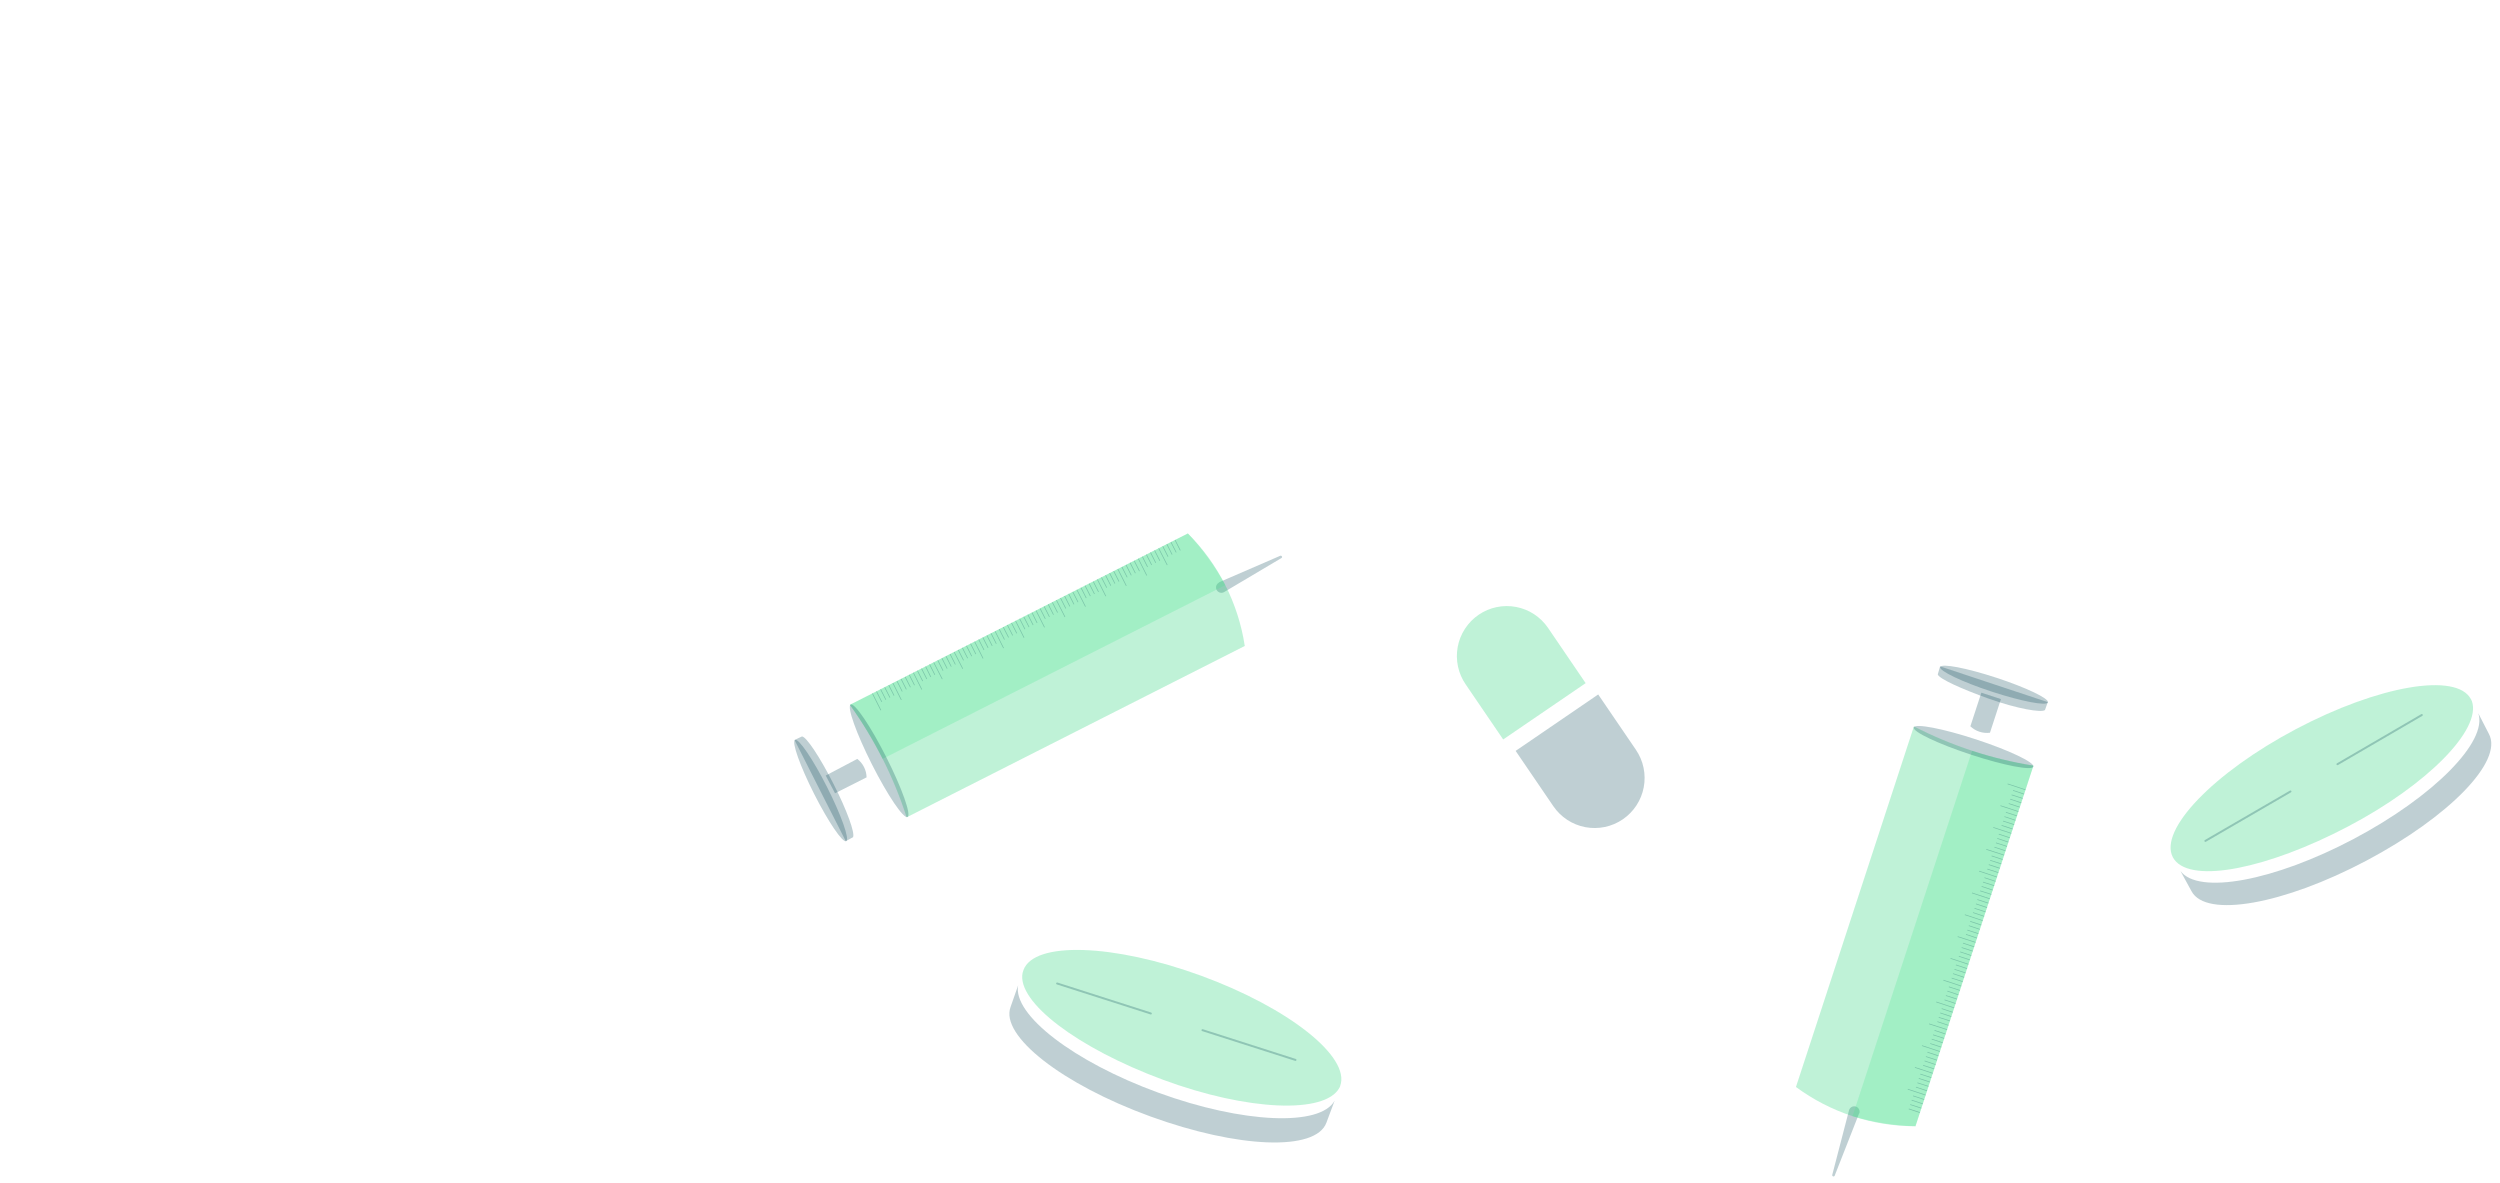 <svg width="674" height="319" viewBox="0 0 674 319" fill="none" xmlns="http://www.w3.org/2000/svg">
<g style="mix-blend-mode:multiply" opacity="0.25">
<path d="M398.649 165.736C401.598 163.723 405.225 162.965 408.732 163.629C412.239 164.293 415.339 166.325 417.349 169.278L427.494 184.176L405.256 199.36L395.184 184.568C394.168 183.107 393.451 181.458 393.076 179.718C392.7 177.978 392.672 176.18 392.994 174.429C393.317 172.678 393.982 171.008 394.953 169.516C395.923 168.024 397.179 166.739 398.649 165.736Z" fill="#00CC61"/>
</g>
<g style="mix-blend-mode:multiply" opacity="0.25">
<path d="M408.614 202.441L430.873 187.223L441.041 202.135C443.056 205.091 443.817 208.727 443.154 212.244C442.492 215.761 440.462 218.87 437.51 220.888C434.559 222.906 430.927 223.668 427.415 223.005C423.903 222.342 420.797 220.309 418.782 217.353L408.614 202.441Z" fill="#004050"/>
</g>
<g style="mix-blend-mode:multiply" opacity="0.25">
<path d="M328.539 157.033L345.151 149.836C345.54 149.678 345.858 150.264 345.468 150.454L330.002 159.635C329.831 159.732 329.642 159.793 329.446 159.814C329.25 159.835 329.052 159.816 328.864 159.759C328.675 159.701 328.501 159.606 328.35 159.479C328.2 159.352 328.077 159.195 327.989 159.019C327.9 158.842 327.849 158.65 327.837 158.453C327.825 158.256 327.854 158.059 327.92 157.874C327.987 157.688 328.09 157.518 328.224 157.374C328.359 157.23 328.521 157.114 328.701 157.034L328.539 157.033Z" fill="#004050"/>
</g>
<g style="mix-blend-mode:multiply" opacity="0.25">
<path d="M320.255 143.819C328.469 152.032 333.843 162.66 335.592 174.15L244.427 220.35C240.931 209.505 235.767 199.272 229.123 190.019L320.255 143.819Z" fill="#00CC61"/>
</g>
<g style="mix-blend-mode:multiply" opacity="0.25">
<path d="M330.343 157.76C327.604 152.692 324.212 148.004 320.255 143.819L229.123 190.019C232.435 194.643 235.384 199.516 237.944 204.596L330.343 157.76Z" fill="#4BE791"/>
</g>
<g style="mix-blend-mode:multiply" opacity="0.25">
<path d="M244.674 220.265C245.741 219.724 243.174 212.5 238.942 204.129C234.709 195.759 230.413 189.411 229.346 189.952C228.279 190.493 230.845 197.717 235.078 206.088C239.311 214.459 243.607 220.806 244.674 220.265Z" fill="#004050"/>
</g>
<g style="mix-blend-mode:multiply" opacity="0.25">
<path d="M231.125 204.601C231.886 205.19 232.507 205.943 232.941 206.803C233.375 207.664 233.611 208.611 233.633 209.574L225.127 213.867L222.617 209.087L231.125 204.601Z" fill="#004050"/>
</g>
<g style="mix-blend-mode:multiply" opacity="0.25">
<path d="M228.016 226.772L229.965 225.722C230.588 224.692 228.35 218.491 224.698 211.306C221.046 204.122 217.411 198.62 216.216 198.544L214.204 199.497L228.016 226.772Z" fill="#004050"/>
</g>
<g style="mix-blend-mode:multiply" opacity="0.25">
<path d="M228.144 226.784C229.116 226.292 226.812 219.779 222.998 212.237C219.185 204.696 215.306 198.981 214.335 199.474C213.363 199.966 215.667 206.479 219.481 214.021C223.294 221.562 227.173 227.277 228.144 226.784Z" fill="#004050"/>
</g>
<g style="mix-blend-mode:multiply" opacity="0.25">
<path d="M235.194 186.937L237.48 191.488" stroke="#004050" stroke-width="0.19" stroke-miterlimit="10"/>
</g>
<g style="mix-blend-mode:multiply" opacity="0.25">
<path d="M236.298 186.396L237.727 189.224" stroke="#004050" stroke-width="0.19" stroke-miterlimit="10"/>
</g>
<g style="mix-blend-mode:multiply" opacity="0.25">
<path d="M237.402 185.823L238.831 188.651" stroke="#004050" stroke-width="0.19" stroke-miterlimit="10"/>
</g>
<g style="mix-blend-mode:multiply" opacity="0.25">
<path d="M238.505 185.283L239.935 188.079" stroke="#004050" stroke-width="0.19" stroke-miterlimit="10"/>
</g>
<g style="mix-blend-mode:multiply" opacity="0.25">
<path d="M239.609 184.711L241.038 187.539" stroke="#004050" stroke-width="0.19" stroke-miterlimit="10"/>
</g>
<g style="mix-blend-mode:multiply" opacity="0.25">
<path d="M240.713 184.138L242.999 188.689" stroke="#004050" stroke-width="0.19" stroke-miterlimit="10"/>
</g>
<g style="mix-blend-mode:multiply" opacity="0.25">
<path d="M241.817 183.598L243.246 186.426" stroke="#004050" stroke-width="0.19" stroke-miterlimit="10"/>
</g>
<g style="mix-blend-mode:multiply" opacity="0.25">
<path d="M242.921 183.025L244.35 185.854" stroke="#004050" stroke-width="0.19" stroke-miterlimit="10"/>
</g>
<g style="mix-blend-mode:multiply" opacity="0.25">
<path d="M244.025 182.484L245.454 185.28" stroke="#004050" stroke-width="0.19" stroke-miterlimit="10"/>
</g>
<g style="mix-blend-mode:multiply" opacity="0.25">
<path d="M245.129 181.912L246.557 184.74" stroke="#004050" stroke-width="0.19" stroke-miterlimit="10"/>
</g>
<g style="mix-blend-mode:multiply" opacity="0.25">
<path d="M246.233 181.34L248.519 185.891" stroke="#004050" stroke-width="0.19" stroke-miterlimit="10"/>
</g>
<g style="mix-blend-mode:multiply" opacity="0.25">
<path d="M247.336 180.8L248.765 183.628" stroke="#004050" stroke-width="0.19" stroke-miterlimit="10"/>
</g>
<g style="mix-blend-mode:multiply" opacity="0.25">
<path d="M248.44 180.228L249.869 183.056" stroke="#004050" stroke-width="0.19" stroke-miterlimit="10"/>
</g>
<g style="mix-blend-mode:multiply" opacity="0.25">
<path d="M249.544 179.687L250.94 182.514" stroke="#004050" stroke-width="0.19" stroke-miterlimit="10"/>
</g>
<g style="mix-blend-mode:multiply" opacity="0.25">
<path d="M250.616 179.114L252.044 181.943" stroke="#004050" stroke-width="0.19" stroke-miterlimit="10"/>
</g>
<g style="mix-blend-mode:multiply" opacity="0.25">
<path d="M251.719 178.573L254.038 183.092" stroke="#004050" stroke-width="0.19" stroke-miterlimit="10"/>
</g>
<g style="mix-blend-mode:multiply" opacity="0.25">
<path d="M252.823 178.001L254.252 180.829" stroke="#004050" stroke-width="0.19" stroke-miterlimit="10"/>
</g>
<g style="mix-blend-mode:multiply" opacity="0.25">
<path d="M253.927 177.429L255.356 180.257" stroke="#004050" stroke-width="0.19" stroke-miterlimit="10"/>
</g>
<g style="mix-blend-mode:multiply" opacity="0.25">
<path d="M255.031 176.889L256.46 179.717" stroke="#004050" stroke-width="0.19" stroke-miterlimit="10"/>
</g>
<g style="mix-blend-mode:multiply" opacity="0.25">
<path d="M256.135 176.315L257.564 179.144" stroke="#004050" stroke-width="0.19" stroke-miterlimit="10"/>
</g>
<g style="mix-blend-mode:multiply" opacity="0.25">
<path d="M257.238 175.775L259.557 180.294" stroke="#004050" stroke-width="0.19" stroke-miterlimit="10"/>
</g>
<g style="mix-blend-mode:multiply" opacity="0.25">
<path d="M258.342 175.203L259.771 178.031" stroke="#004050" stroke-width="0.19" stroke-miterlimit="10"/>
</g>
<g style="mix-blend-mode:multiply" opacity="0.25">
<path d="M259.446 174.631L260.875 177.459" stroke="#004050" stroke-width="0.19" stroke-miterlimit="10"/>
</g>
<g style="mix-blend-mode:multiply" opacity="0.25">
<path d="M260.55 174.09L261.979 176.918" stroke="#004050" stroke-width="0.19" stroke-miterlimit="10"/>
</g>
<g style="mix-blend-mode:multiply" opacity="0.25">
<path d="M261.654 173.518L263.083 176.346" stroke="#004050" stroke-width="0.19" stroke-miterlimit="10"/>
</g>
<g style="mix-blend-mode:multiply" opacity="0.25">
<path d="M262.758 172.978L265.044 177.529" stroke="#004050" stroke-width="0.19" stroke-miterlimit="10"/>
</g>
<g style="mix-blend-mode:multiply" opacity="0.25">
<path d="M263.862 172.405L265.291 175.234" stroke="#004050" stroke-width="0.19" stroke-miterlimit="10"/>
</g>
<g style="mix-blend-mode:multiply" opacity="0.25">
<path d="M264.966 171.832L266.394 174.66" stroke="#004050" stroke-width="0.19" stroke-miterlimit="10"/>
</g>
<g style="mix-blend-mode:multiply" opacity="0.25">
<path d="M266.069 171.292L267.498 174.12" stroke="#004050" stroke-width="0.19" stroke-miterlimit="10"/>
</g>
<g style="mix-blend-mode:multiply" opacity="0.25">
<path d="M267.173 170.72L268.602 173.548" stroke="#004050" stroke-width="0.19" stroke-miterlimit="10"/>
</g>
<g style="mix-blend-mode:multiply" opacity="0.25">
<path d="M268.277 170.18L270.563 174.731" stroke="#004050" stroke-width="0.19" stroke-miterlimit="10"/>
</g>
<g style="mix-blend-mode:multiply" opacity="0.25">
<path d="M269.381 169.606L270.81 172.435" stroke="#004050" stroke-width="0.19" stroke-miterlimit="10"/>
</g>
<g style="mix-blend-mode:multiply" opacity="0.25">
<path d="M270.485 169.066L271.914 171.862" stroke="#004050" stroke-width="0.19" stroke-miterlimit="10"/>
</g>
<g style="mix-blend-mode:multiply" opacity="0.25">
<path d="M271.589 168.494L273.017 171.322" stroke="#004050" stroke-width="0.19" stroke-miterlimit="10"/>
</g>
<g style="mix-blend-mode:multiply" opacity="0.25">
<path d="M272.693 167.922L274.121 170.75" stroke="#004050" stroke-width="0.19" stroke-miterlimit="10"/>
</g>
<g style="mix-blend-mode:multiply" opacity="0.25">
<path d="M273.796 167.381L276.082 171.932" stroke="#004050" stroke-width="0.19" stroke-miterlimit="10"/>
</g>
<g style="mix-blend-mode:multiply" opacity="0.25">
<path d="M274.9 166.809L276.329 169.637" stroke="#004050" stroke-width="0.19" stroke-miterlimit="10"/>
</g>
<g style="mix-blend-mode:multiply" opacity="0.25">
<path d="M276.004 166.269L277.433 169.064" stroke="#004050" stroke-width="0.19" stroke-miterlimit="10"/>
</g>
<g style="mix-blend-mode:multiply" opacity="0.25">
<path d="M277.108 165.696L278.537 168.525" stroke="#004050" stroke-width="0.19" stroke-miterlimit="10"/>
</g>
<g style="mix-blend-mode:multiply" opacity="0.25">
<path d="M278.212 165.123L279.608 167.951" stroke="#004050" stroke-width="0.19" stroke-miterlimit="10"/>
</g>
<g style="mix-blend-mode:multiply" opacity="0.25">
<path d="M279.315 164.583L281.601 169.134" stroke="#004050" stroke-width="0.19" stroke-miterlimit="10"/>
</g>
<g style="mix-blend-mode:multiply" opacity="0.25">
<path d="M280.387 164.011L281.816 166.839" stroke="#004050" stroke-width="0.19" stroke-miterlimit="10"/>
</g>
<g style="mix-blend-mode:multiply" opacity="0.25">
<path d="M281.491 163.47L282.92 166.298" stroke="#004050" stroke-width="0.19" stroke-miterlimit="10"/>
</g>
<g style="mix-blend-mode:multiply" opacity="0.25">
<path d="M282.595 162.897L284.024 165.726" stroke="#004050" stroke-width="0.19" stroke-miterlimit="10"/>
</g>
<g style="mix-blend-mode:multiply" opacity="0.25">
<path d="M283.698 162.357L285.128 165.153" stroke="#004050" stroke-width="0.19" stroke-miterlimit="10"/>
</g>
<g style="mix-blend-mode:multiply" opacity="0.25">
<path d="M284.802 161.784L287.121 166.336" stroke="#004050" stroke-width="0.19" stroke-miterlimit="10"/>
</g>
<g style="mix-blend-mode:multiply" opacity="0.25">
<path d="M285.906 161.212L287.335 164.04" stroke="#004050" stroke-width="0.19" stroke-miterlimit="10"/>
</g>
<g style="mix-blend-mode:multiply" opacity="0.25">
<path d="M287.01 160.672L288.439 163.5" stroke="#004050" stroke-width="0.19" stroke-miterlimit="10"/>
</g>
<g style="mix-blend-mode:multiply" opacity="0.25">
<path d="M288.114 160.1L289.543 162.928" stroke="#004050" stroke-width="0.19" stroke-miterlimit="10"/>
</g>
<g style="mix-blend-mode:multiply" opacity="0.25">
<path d="M289.218 159.559L290.647 162.354" stroke="#004050" stroke-width="0.19" stroke-miterlimit="10"/>
</g>
<g style="mix-blend-mode:multiply" opacity="0.25">
<path d="M290.322 158.986L292.64 163.538" stroke="#004050" stroke-width="0.19" stroke-miterlimit="10"/>
</g>
<g style="mix-blend-mode:multiply" opacity="0.25">
<path d="M291.426 158.414L292.855 161.242" stroke="#004050" stroke-width="0.19" stroke-miterlimit="10"/>
</g>
<g style="mix-blend-mode:multiply" opacity="0.25">
<path d="M292.529 157.874L293.958 160.702" stroke="#004050" stroke-width="0.19" stroke-miterlimit="10"/>
</g>
<g style="mix-blend-mode:multiply" opacity="0.25">
<path d="M293.633 157.301L295.062 160.129" stroke="#004050" stroke-width="0.19" stroke-miterlimit="10"/>
</g>
<g style="mix-blend-mode:multiply" opacity="0.25">
<path d="M294.737 156.761L296.166 159.589" stroke="#004050" stroke-width="0.19" stroke-miterlimit="10"/>
</g>
<g style="mix-blend-mode:multiply" opacity="0.25">
<path d="M295.841 156.188L298.127 160.74" stroke="#004050" stroke-width="0.19" stroke-miterlimit="10"/>
</g>
<g style="mix-blend-mode:multiply" opacity="0.25">
<path d="M296.945 155.648L298.374 158.444" stroke="#004050" stroke-width="0.19" stroke-miterlimit="10"/>
</g>
<g style="mix-blend-mode:multiply" opacity="0.25">
<path d="M298.049 155.075L299.477 157.903" stroke="#004050" stroke-width="0.19" stroke-miterlimit="10"/>
</g>
<g style="mix-blend-mode:multiply" opacity="0.25">
<path d="M299.153 154.503L300.581 157.331" stroke="#004050" stroke-width="0.19" stroke-miterlimit="10"/>
</g>
<g style="mix-blend-mode:multiply" opacity="0.25">
<path d="M300.256 153.963L301.685 156.791" stroke="#004050" stroke-width="0.19" stroke-miterlimit="10"/>
</g>
<g style="mix-blend-mode:multiply" opacity="0.25">
<path d="M301.36 153.391L303.646 157.942" stroke="#004050" stroke-width="0.19" stroke-miterlimit="10"/>
</g>
<g style="mix-blend-mode:multiply" opacity="0.25">
<path d="M302.464 152.85L303.893 155.645" stroke="#004050" stroke-width="0.19" stroke-miterlimit="10"/>
</g>
<g style="mix-blend-mode:multiply" opacity="0.25">
<path d="M303.568 152.277L304.997 155.106" stroke="#004050" stroke-width="0.19" stroke-miterlimit="10"/>
</g>
<g style="mix-blend-mode:multiply" opacity="0.25">
<path d="M304.672 151.705L306.101 154.533" stroke="#004050" stroke-width="0.19" stroke-miterlimit="10"/>
</g>
<g style="mix-blend-mode:multiply" opacity="0.25">
<path d="M305.775 151.165L307.204 153.993" stroke="#004050" stroke-width="0.19" stroke-miterlimit="10"/>
</g>
<g style="mix-blend-mode:multiply" opacity="0.25">
<path d="M306.879 150.592L309.165 155.143" stroke="#004050" stroke-width="0.19" stroke-miterlimit="10"/>
</g>
<g style="mix-blend-mode:multiply" opacity="0.25">
<path d="M307.983 150.052L309.38 152.847" stroke="#004050" stroke-width="0.19" stroke-miterlimit="10"/>
</g>
<g style="mix-blend-mode:multiply" opacity="0.25">
<path d="M309.055 149.479L310.484 152.308" stroke="#004050" stroke-width="0.19" stroke-miterlimit="10"/>
</g>
<g style="mix-blend-mode:multiply" opacity="0.25">
<path d="M310.159 148.906L311.588 151.734" stroke="#004050" stroke-width="0.19" stroke-miterlimit="10"/>
</g>
<g style="mix-blend-mode:multiply" opacity="0.25">
<path d="M311.262 148.366L312.691 151.194" stroke="#004050" stroke-width="0.19" stroke-miterlimit="10"/>
</g>
<g style="mix-blend-mode:multiply" opacity="0.25">
<path d="M312.366 147.794L314.685 152.345" stroke="#004050" stroke-width="0.19" stroke-miterlimit="10"/>
</g>
<g style="mix-blend-mode:multiply" opacity="0.25">
<path d="M313.47 147.254L314.899 150.082" stroke="#004050" stroke-width="0.19" stroke-miterlimit="10"/>
</g>
<g style="mix-blend-mode:multiply" opacity="0.25">
<path d="M314.574 146.681L316.003 149.509" stroke="#004050" stroke-width="0.19" stroke-miterlimit="10"/>
</g>
<g style="mix-blend-mode:multiply" opacity="0.25">
<path d="M315.678 146.141L317.107 148.937" stroke="#004050" stroke-width="0.19" stroke-miterlimit="10"/>
</g>
<g style="mix-blend-mode:multiply" opacity="0.25">
<path d="M316.782 145.568L318.211 148.397" stroke="#004050" stroke-width="0.19" stroke-miterlimit="10"/>
</g>
<g style="mix-blend-mode:multiply" opacity="0.25">
<path d="M668.144 192.287L671.034 197.912C674.911 205.26 660.2 220.273 637.956 232.046C615.712 243.82 594.704 247.611 590.827 240.262C590.604 239.872 588.442 235.937 587.838 234.799C592.66 241.314 613.151 237.518 634.648 226.127C656.146 214.735 670.758 199.883 668.144 192.287Z" fill="#004050"/>
</g>
<g style="mix-blend-mode:multiply" opacity="0.25">
<path d="M666.174 188.515C666.271 188.682 666.356 188.856 666.428 189.036C669.074 196.632 654.461 211.58 632.933 222.875C611.404 234.169 591.071 238.29 586.217 231.774C586.061 231.57 585.922 231.352 585.803 231.123C581.926 223.775 596.77 208.311 618.982 196.569C641.193 184.828 662.329 181.167 666.174 188.515Z" fill="#00CC61"/>
</g>
<g style="mix-blend-mode:multiply" opacity="0.25">
<path d="M630.176 206.024L652.917 192.766" stroke="#004050" stroke-width="0.54" stroke-miterlimit="10" stroke-linecap="round"/>
</g>
<g style="mix-blend-mode:multiply" opacity="0.25">
<path d="M594.569 226.704L617.505 213.384" stroke="#004050" stroke-width="0.54" stroke-miterlimit="10" stroke-linecap="round"/>
</g>
<g style="mix-blend-mode:multiply" opacity="0.25">
<path d="M359.827 296.725L357.608 302.659C354.758 310.465 333.759 309.596 310.083 300.97C286.407 292.343 269.59 279.247 272.439 271.506C272.605 271.055 274.065 266.828 274.496 265.635C272.97 273.517 289.435 286.254 312.274 294.582C335.112 302.91 355.95 303.777 359.827 296.725Z" fill="#004050"/>
</g>
<g style="mix-blend-mode:multiply" opacity="0.25">
<path d="M361.317 292.757C361.315 292.951 361.152 293.112 361.085 293.305C357.208 300.357 336.403 299.555 313.533 291.098C290.663 282.64 274.067 270.161 275.689 262.279C275.748 262.026 275.826 261.778 275.922 261.537C278.74 253.731 300.16 254.409 323.772 263.036C347.383 271.662 364.166 284.952 361.317 292.757Z" fill="#00CC61"/>
</g>
<g style="mix-blend-mode:multiply" opacity="0.25">
<path d="M324.189 277.731L349.26 285.756" stroke="#004050" stroke-width="0.54" stroke-miterlimit="10" stroke-linecap="round"/>
</g>
<g style="mix-blend-mode:multiply" opacity="0.25">
<path d="M285.003 265.147L310.268 273.238" stroke="#004050" stroke-width="0.54" stroke-miterlimit="10" stroke-linecap="round"/>
</g>
<g style="mix-blend-mode:multiply" opacity="0.25">
<path d="M501.22 300.165L494.604 317.03C494.559 317.094 494.495 317.141 494.421 317.164C494.347 317.187 494.267 317.185 494.194 317.159C494.121 317.133 494.058 317.083 494.016 317.018C493.974 316.953 493.954 316.876 493.96 316.798L498.513 299.267C498.632 298.899 498.892 298.594 499.236 298.418C499.58 298.242 499.98 298.21 500.347 298.329C500.715 298.448 501.02 298.709 501.196 299.053C501.371 299.398 501.403 299.798 501.284 300.166L501.22 300.165Z" fill="#004050"/>
</g>
<g style="mix-blend-mode:multiply" opacity="0.25">
<path d="M516.41 303.635C504.816 303.643 493.524 299.935 484.187 293.054L515.99 195.837C526.106 201.045 536.982 204.616 548.213 206.418L516.41 303.635Z" fill="#00CC61"/>
</g>
<g style="mix-blend-mode:multiply" opacity="0.25">
<path d="M499.435 300.925C504.95 302.572 510.657 303.483 516.41 303.635L548.213 206.418C542.604 205.513 537.073 204.176 531.67 202.418L499.435 300.925Z" fill="#4BE791"/>
</g>
<g style="mix-blend-mode:multiply" opacity="0.25">
<path d="M548.191 206.692C548.564 205.554 541.647 202.263 532.743 199.341C523.839 196.419 516.319 194.973 515.946 196.111C515.574 197.248 522.49 200.54 531.394 203.462C540.298 206.383 547.819 207.83 548.191 206.692Z" fill="#004050"/>
</g>
<g style="mix-blend-mode:multiply" opacity="0.25">
<path d="M536.497 197.543C535.543 197.666 534.574 197.575 533.659 197.276C532.745 196.976 531.909 196.476 531.212 195.812L534.17 186.746L539.455 188.476L536.497 197.543Z" fill="#004050"/>
</g>
<g style="mix-blend-mode:multiply" opacity="0.25">
<path d="M523.052 179.656L522.419 181.818C522.699 182.954 528.847 185.76 536.321 188.416C543.795 191.072 550.41 192.199 551.321 191.431L552.084 189.302L523.052 179.656Z" fill="#004050"/>
</g>
<g style="mix-blend-mode:multiply" opacity="0.25">
<path d="M552.125 189.358C552.464 188.322 546.235 185.348 538.213 182.715C530.191 180.083 523.413 178.788 523.073 179.824C522.734 180.86 528.963 183.834 536.985 186.467C545.007 189.099 551.786 190.394 552.125 189.358Z" fill="#004050"/>
</g>
<g style="mix-blend-mode:multiply" opacity="0.25">
<path d="M546.086 212.936L541.253 211.339" stroke="#004050" stroke-width="0.19" stroke-miterlimit="10"/>
</g>
<g style="mix-blend-mode:multiply" opacity="0.25">
<path d="M545.72 214.097L542.724 213.1" stroke="#004050" stroke-width="0.19" stroke-miterlimit="10"/>
</g>
<g style="mix-blend-mode:multiply" opacity="0.25">
<path d="M545.322 215.258L542.325 214.293" stroke="#004050" stroke-width="0.19" stroke-miterlimit="10"/>
</g>
<g style="mix-blend-mode:multiply" opacity="0.25">
<path d="M544.956 216.453L541.959 215.455" stroke="#004050" stroke-width="0.19" stroke-miterlimit="10"/>
</g>
<g style="mix-blend-mode:multiply" opacity="0.25">
<path d="M544.558 217.614L541.561 216.648" stroke="#004050" stroke-width="0.19" stroke-miterlimit="10"/>
</g>
<g style="mix-blend-mode:multiply" opacity="0.25">
<path d="M544.191 218.809L539.326 217.212" stroke="#004050" stroke-width="0.19" stroke-miterlimit="10"/>
</g>
<g style="mix-blend-mode:multiply" opacity="0.25">
<path d="M543.793 219.97L540.796 219.005" stroke="#004050" stroke-width="0.19" stroke-miterlimit="10"/>
</g>
<g style="mix-blend-mode:multiply" opacity="0.25">
<path d="M543.395 221.164L540.398 220.166" stroke="#004050" stroke-width="0.19" stroke-miterlimit="10"/>
</g>
<g style="mix-blend-mode:multiply" opacity="0.25">
<path d="M543.028 222.326L540.032 221.36" stroke="#004050" stroke-width="0.19" stroke-miterlimit="10"/>
</g>
<g style="mix-blend-mode:multiply" opacity="0.25">
<path d="M542.63 223.519L539.633 222.521" stroke="#004050" stroke-width="0.19" stroke-miterlimit="10"/>
</g>
<g style="mix-blend-mode:multiply" opacity="0.25">
<path d="M542.264 224.68L537.398 223.083" stroke="#004050" stroke-width="0.19" stroke-miterlimit="10"/>
</g>
<g style="mix-blend-mode:multiply" opacity="0.25">
<path d="M541.865 225.875L538.869 224.877" stroke="#004050" stroke-width="0.19" stroke-miterlimit="10"/>
</g>
<g style="mix-blend-mode:multiply" opacity="0.25">
<path d="M541.467 227.036L538.471 226.038" stroke="#004050" stroke-width="0.19" stroke-miterlimit="10"/>
</g>
<g style="mix-blend-mode:multiply" opacity="0.25">
<path d="M541.101 228.198L538.104 227.232" stroke="#004050" stroke-width="0.19" stroke-miterlimit="10"/>
</g>
<g style="mix-blend-mode:multiply" opacity="0.25">
<path d="M540.703 229.391L537.706 228.394" stroke="#004050" stroke-width="0.19" stroke-miterlimit="10"/>
</g>
<g style="mix-blend-mode:multiply" opacity="0.25">
<path d="M540.337 230.553L535.503 228.988" stroke="#004050" stroke-width="0.19" stroke-miterlimit="10"/>
</g>
<g style="mix-blend-mode:multiply" opacity="0.25">
<path d="M539.938 231.747L536.942 230.749" stroke="#004050" stroke-width="0.19" stroke-miterlimit="10"/>
</g>
<g style="mix-blend-mode:multiply" opacity="0.25">
<path d="M539.572 232.908L536.543 231.942" stroke="#004050" stroke-width="0.19" stroke-miterlimit="10"/>
</g>
<g style="mix-blend-mode:multiply" opacity="0.25">
<path d="M539.174 234.102L536.177 233.104" stroke="#004050" stroke-width="0.19" stroke-miterlimit="10"/>
</g>
<g style="mix-blend-mode:multiply" opacity="0.25">
<path d="M538.775 235.263L535.778 234.298" stroke="#004050" stroke-width="0.19" stroke-miterlimit="10"/>
</g>
<g style="mix-blend-mode:multiply" opacity="0.25">
<path d="M538.409 236.458L533.576 234.861" stroke="#004050" stroke-width="0.19" stroke-miterlimit="10"/>
</g>
<g style="mix-blend-mode:multiply" opacity="0.25">
<path d="M538.011 237.62L535.014 236.622" stroke="#004050" stroke-width="0.19" stroke-miterlimit="10"/>
</g>
<g style="mix-blend-mode:multiply" opacity="0.25">
<path d="M537.645 238.781L534.616 237.815" stroke="#004050" stroke-width="0.19" stroke-miterlimit="10"/>
</g>
<g style="mix-blend-mode:multiply" opacity="0.25">
<path d="M537.246 239.975L534.25 238.978" stroke="#004050" stroke-width="0.19" stroke-miterlimit="10"/>
</g>
<g style="mix-blend-mode:multiply" opacity="0.25">
<path d="M536.88 241.137L533.851 240.171" stroke="#004050" stroke-width="0.19" stroke-miterlimit="10"/>
</g>
<g style="mix-blend-mode:multiply" opacity="0.25">
<path d="M536.482 242.33L531.648 240.733" stroke="#004050" stroke-width="0.19" stroke-miterlimit="10"/>
</g>
<g style="mix-blend-mode:multiply" opacity="0.25">
<path d="M536.084 243.492L533.087 242.526" stroke="#004050" stroke-width="0.19" stroke-miterlimit="10"/>
</g>
<g style="mix-blend-mode:multiply" opacity="0.25">
<path d="M535.717 244.686L532.721 243.688" stroke="#004050" stroke-width="0.19" stroke-miterlimit="10"/>
</g>
<g style="mix-blend-mode:multiply" opacity="0.25">
<path d="M535.319 245.847L532.322 244.882" stroke="#004050" stroke-width="0.19" stroke-miterlimit="10"/>
</g>
<g style="mix-blend-mode:multiply" opacity="0.25">
<path d="M534.953 247.041L531.924 246.043" stroke="#004050" stroke-width="0.19" stroke-miterlimit="10"/>
</g>
<g style="mix-blend-mode:multiply" opacity="0.25">
<path d="M534.555 248.202L529.721 246.605" stroke="#004050" stroke-width="0.19" stroke-miterlimit="10"/>
</g>
<g style="mix-blend-mode:multiply" opacity="0.25">
<path d="M534.156 249.396L531.159 248.398" stroke="#004050" stroke-width="0.19" stroke-miterlimit="10"/>
</g>
<g style="mix-blend-mode:multiply" opacity="0.25">
<path d="M533.79 250.558L530.793 249.561" stroke="#004050" stroke-width="0.19" stroke-miterlimit="10"/>
</g>
<g style="mix-blend-mode:multiply" opacity="0.25">
<path d="M533.392 251.719L530.395 250.754" stroke="#004050" stroke-width="0.19" stroke-miterlimit="10"/>
</g>
<g style="mix-blend-mode:multiply" opacity="0.25">
<path d="M533.026 252.914L530.029 251.916" stroke="#004050" stroke-width="0.19" stroke-miterlimit="10"/>
</g>
<g style="mix-blend-mode:multiply" opacity="0.25">
<path d="M532.627 254.075L527.794 252.511" stroke="#004050" stroke-width="0.19" stroke-miterlimit="10"/>
</g>
<g style="mix-blend-mode:multiply" opacity="0.25">
<path d="M532.261 255.269L529.232 254.271" stroke="#004050" stroke-width="0.19" stroke-miterlimit="10"/>
</g>
<g style="mix-blend-mode:multiply" opacity="0.25">
<path d="M531.863 256.43L528.866 255.465" stroke="#004050" stroke-width="0.19" stroke-miterlimit="10"/>
</g>
<g style="mix-blend-mode:multiply" opacity="0.25">
<path d="M531.464 257.625L528.468 256.627" stroke="#004050" stroke-width="0.19" stroke-miterlimit="10"/>
</g>
<g style="mix-blend-mode:multiply" opacity="0.25">
<path d="M531.098 258.786L528.101 257.82" stroke="#004050" stroke-width="0.19" stroke-miterlimit="10"/>
</g>
<g style="mix-blend-mode:multiply" opacity="0.25">
<path d="M530.7 259.98L525.866 258.383" stroke="#004050" stroke-width="0.19" stroke-miterlimit="10"/>
</g>
<g style="mix-blend-mode:multiply" opacity="0.25">
<path d="M530.334 261.142L527.305 260.144" stroke="#004050" stroke-width="0.19" stroke-miterlimit="10"/>
</g>
<g style="mix-blend-mode:multiply" opacity="0.25">
<path d="M529.935 262.303L526.939 261.338" stroke="#004050" stroke-width="0.19" stroke-miterlimit="10"/>
</g>
<g style="mix-blend-mode:multiply" opacity="0.25">
<path d="M529.537 263.496L526.54 262.498" stroke="#004050" stroke-width="0.19" stroke-miterlimit="10"/>
</g>
<g style="mix-blend-mode:multiply" opacity="0.25">
<path d="M529.171 264.659L526.174 263.693" stroke="#004050" stroke-width="0.19" stroke-miterlimit="10"/>
</g>
<g style="mix-blend-mode:multiply" opacity="0.25">
<path d="M528.772 265.852L523.939 264.255" stroke="#004050" stroke-width="0.19" stroke-miterlimit="10"/>
</g>
<g style="mix-blend-mode:multiply" opacity="0.25">
<path d="M528.406 267.013L525.41 266.048" stroke="#004050" stroke-width="0.19" stroke-miterlimit="10"/>
</g>
<g style="mix-blend-mode:multiply" opacity="0.25">
<path d="M528.008 268.207L525.011 267.209" stroke="#004050" stroke-width="0.19" stroke-miterlimit="10"/>
</g>
<g style="mix-blend-mode:multiply" opacity="0.25">
<path d="M527.642 269.369L524.613 268.403" stroke="#004050" stroke-width="0.19" stroke-miterlimit="10"/>
</g>
<g style="mix-blend-mode:multiply" opacity="0.25">
<path d="M527.243 270.562L524.247 269.564" stroke="#004050" stroke-width="0.19" stroke-miterlimit="10"/>
</g>
<g style="mix-blend-mode:multiply" opacity="0.25">
<path d="M526.845 271.725L522.012 270.128" stroke="#004050" stroke-width="0.19" stroke-miterlimit="10"/>
</g>
<g style="mix-blend-mode:multiply" opacity="0.25">
<path d="M526.479 272.919L523.482 271.921" stroke="#004050" stroke-width="0.19" stroke-miterlimit="10"/>
</g>
<g style="mix-blend-mode:multiply" opacity="0.25">
<path d="M526.081 274.08L523.084 273.082" stroke="#004050" stroke-width="0.19" stroke-miterlimit="10"/>
</g>
<g style="mix-blend-mode:multiply" opacity="0.25">
<path d="M525.715 275.241L522.685 274.275" stroke="#004050" stroke-width="0.19" stroke-miterlimit="10"/>
</g>
<g style="mix-blend-mode:multiply" opacity="0.25">
<path d="M525.316 276.435L522.32 275.438" stroke="#004050" stroke-width="0.19" stroke-miterlimit="10"/>
</g>
<g style="mix-blend-mode:multiply" opacity="0.25">
<path d="M524.95 277.597L520.084 276.032" stroke="#004050" stroke-width="0.19" stroke-miterlimit="10"/>
</g>
<g style="mix-blend-mode:multiply" opacity="0.25">
<path d="M524.552 278.791L521.555 277.793" stroke="#004050" stroke-width="0.19" stroke-miterlimit="10"/>
</g>
<g style="mix-blend-mode:multiply" opacity="0.25">
<path d="M524.153 279.953L521.156 278.987" stroke="#004050" stroke-width="0.19" stroke-miterlimit="10"/>
</g>
<g style="mix-blend-mode:multiply" opacity="0.25">
<path d="M523.787 281.146L520.79 280.148" stroke="#004050" stroke-width="0.19" stroke-miterlimit="10"/>
</g>
<g style="mix-blend-mode:multiply" opacity="0.25">
<path d="M523.389 282.308L520.392 281.343" stroke="#004050" stroke-width="0.19" stroke-miterlimit="10"/>
</g>
<g style="mix-blend-mode:multiply" opacity="0.25">
<path d="M523.023 283.501L518.157 281.904" stroke="#004050" stroke-width="0.19" stroke-miterlimit="10"/>
</g>
<g style="mix-blend-mode:multiply" opacity="0.25">
<path d="M522.624 284.663L519.628 283.665" stroke="#004050" stroke-width="0.19" stroke-miterlimit="10"/>
</g>
<g style="mix-blend-mode:multiply" opacity="0.25">
<path d="M522.226 285.824L519.229 284.858" stroke="#004050" stroke-width="0.19" stroke-miterlimit="10"/>
</g>
<g style="mix-blend-mode:multiply" opacity="0.25">
<path d="M521.86 287.018L518.863 286.021" stroke="#004050" stroke-width="0.19" stroke-miterlimit="10"/>
</g>
<g style="mix-blend-mode:multiply" opacity="0.25">
<path d="M521.462 288.179L518.465 287.214" stroke="#004050" stroke-width="0.19" stroke-miterlimit="10"/>
</g>
<g style="mix-blend-mode:multiply" opacity="0.25">
<path d="M521.095 289.374L516.262 287.777" stroke="#004050" stroke-width="0.19" stroke-miterlimit="10"/>
</g>
<g style="mix-blend-mode:multiply" opacity="0.25">
<path d="M520.697 290.535L517.7 289.569" stroke="#004050" stroke-width="0.19" stroke-miterlimit="10"/>
</g>
<g style="mix-blend-mode:multiply" opacity="0.25">
<path d="M520.331 291.73L517.302 290.731" stroke="#004050" stroke-width="0.19" stroke-miterlimit="10"/>
</g>
<g style="mix-blend-mode:multiply" opacity="0.25">
<path d="M519.933 292.891L516.936 291.926" stroke="#004050" stroke-width="0.19" stroke-miterlimit="10"/>
</g>
<g style="mix-blend-mode:multiply" opacity="0.25">
<path d="M519.534 294.085L516.537 293.087" stroke="#004050" stroke-width="0.19" stroke-miterlimit="10"/>
</g>
<g style="mix-blend-mode:multiply" opacity="0.25">
<path d="M519.168 295.245L514.335 293.648" stroke="#004050" stroke-width="0.19" stroke-miterlimit="10"/>
</g>
<g style="mix-blend-mode:multiply" opacity="0.25">
<path d="M518.769 296.44L515.773 295.442" stroke="#004050" stroke-width="0.19" stroke-miterlimit="10"/>
</g>
<g style="mix-blend-mode:multiply" opacity="0.25">
<path d="M518.403 297.603L515.375 296.604" stroke="#004050" stroke-width="0.19" stroke-miterlimit="10"/>
</g>
<g style="mix-blend-mode:multiply" opacity="0.25">
<path d="M518.005 298.763L515.008 297.798" stroke="#004050" stroke-width="0.19" stroke-miterlimit="10"/>
</g>
<g style="mix-blend-mode:multiply" opacity="0.25">
<path d="M517.607 299.957L514.61 298.959" stroke="#004050" stroke-width="0.19" stroke-miterlimit="10"/>
</g>
</svg>

